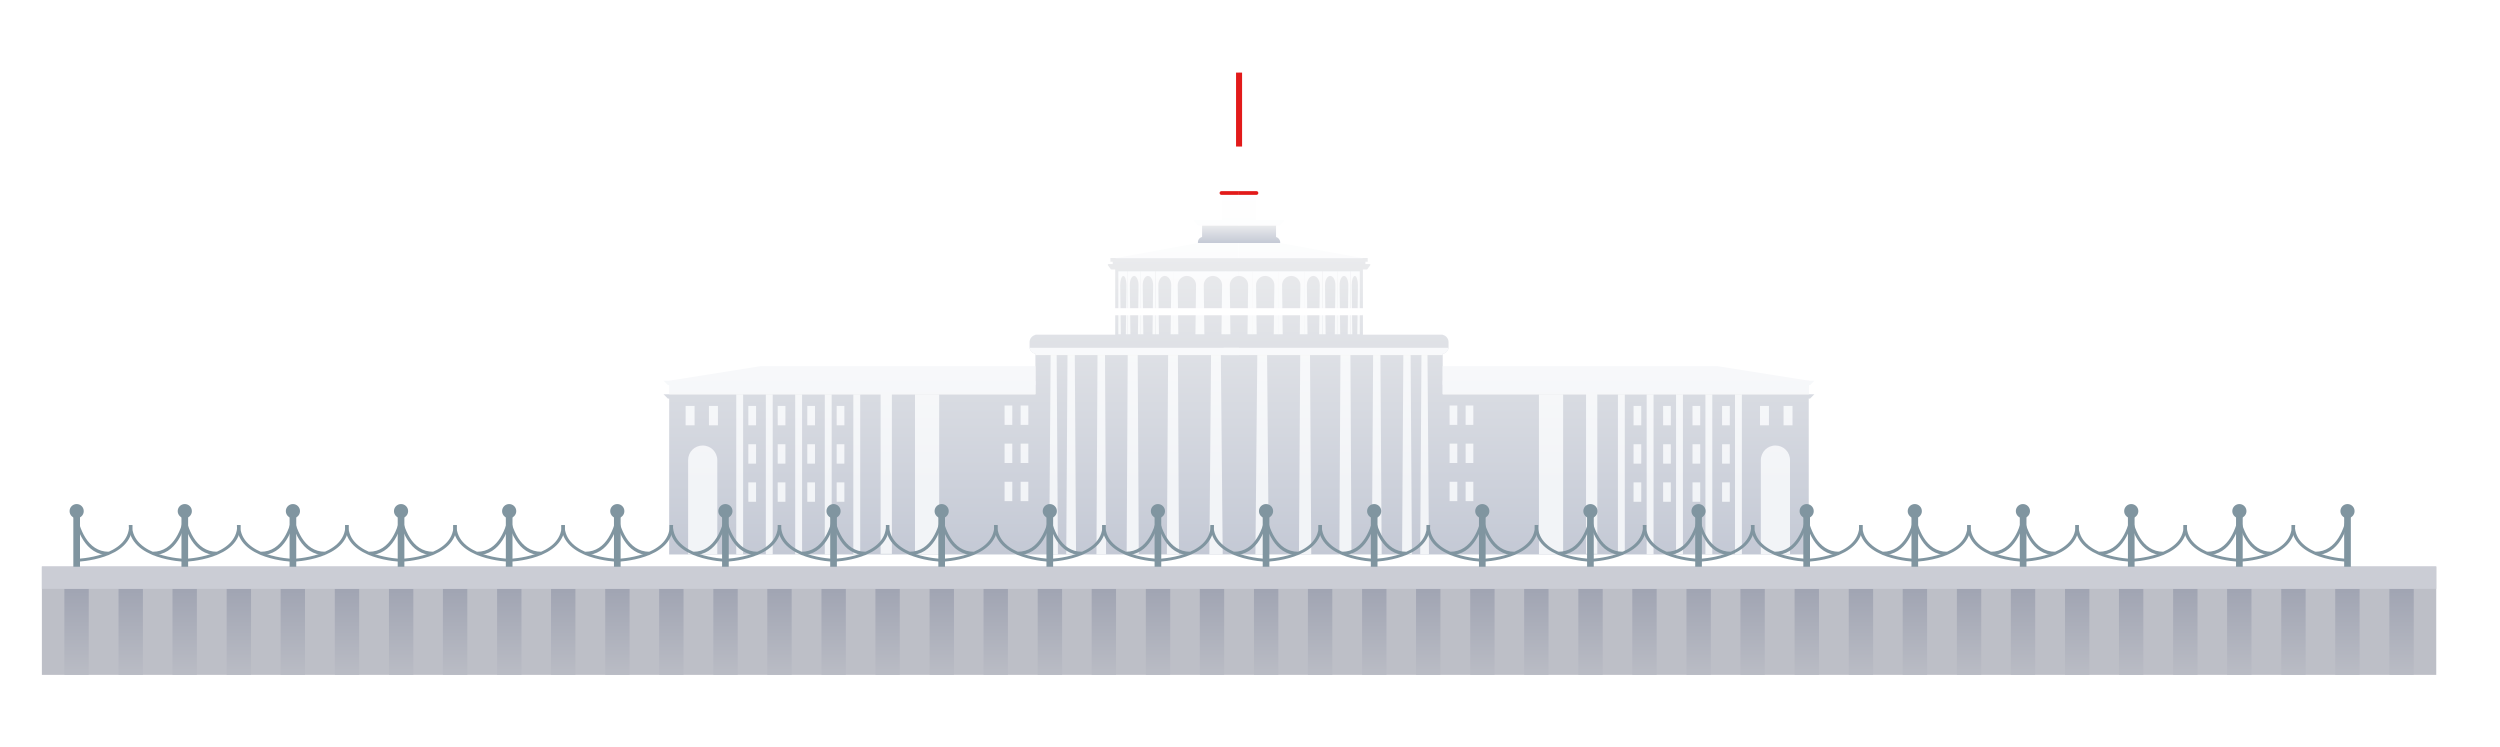 <svg fill="none" xmlns="http://www.w3.org/2000/svg" viewBox="0 0 840 251"><g filter="url(#filter0_d)"><path d="M416.29 85.65H428.75H430.15V85.44C430.15 84.6 429.52 83.83 428.75 83.62V79.7H416.29H403.9V83.62C403.06 83.83 402.5 84.53 402.5 85.44V85.65H403.9H416.29V85.65Z" fill="url(#paint0_linear)"/><path d="M609.63 136.47L608.16 137.94H607.74V190.3H224.84V137.94H224.42L222.95 136.47H347.9V122.89C346.92 122.68 346.08 121.84 345.94 120.86C345.94 120.72 345.94 120.58 345.94 120.44V118.97C345.94 117.78 346.78 116.8 347.9 116.52V116.45H374.71V94.54H373.45C373.38 94.54 373.31 94.47 373.24 94.47L372.26 93.14C372.12 93 372.26 92.72 372.47 92.72H373.87V91.95H373.1V90.69H459.55V91.95H458.78V92.72H460.18C460.39 92.72 460.53 92.93 460.39 93.14L459.41 94.47C459.34 94.54 459.27 94.54 459.2 94.54H457.94V116.45H484.75V116.52C485.87 116.73 486.71 117.78 486.71 118.97V120.44C486.71 120.58 486.71 120.72 486.71 120.86C486.57 121.91 485.8 122.68 484.75 122.89V136.47H609.63V136.47Z" fill="url(#paint1_linear)"/><path d="M241.01 158.59V190.3H231.21V158.59C231.21 155.86 233.38 153.69 236.11 153.69C237.44 153.69 238.7 154.25 239.54 155.09C240.45 156 241.01 157.26 241.01 158.59Z" fill="url(#paint2_linear)"/><path d="M233.38 140.39H230.37V146.9H233.38V140.39Z" fill="url(#paint3_linear)"/><path d="M241.22 140.39H238.21V146.9H241.22V140.39Z" fill="url(#paint4_linear)"/><path d="M254.03 140.39H251.44V146.9H254.03V140.39Z" fill="url(#paint5_linear)"/><path d="M254.03 153.27H251.44V159.78H254.03V153.27Z" fill="url(#paint6_linear)"/><path d="M254.03 166.08H251.44V172.59H254.03V166.08Z" fill="url(#paint7_linear)"/><path d="M249.69 136.47H247.38V190.3H249.69V136.47Z" fill="url(#paint8_linear)"/><path d="M263.9 140.39H261.31V146.9H263.9V140.39Z" fill="url(#paint9_linear)"/><path d="M263.9 153.27H261.31V159.78H263.9V153.27Z" fill="url(#paint10_linear)"/><path d="M263.9 166.08H261.31V172.59H263.9V166.08Z" fill="url(#paint11_linear)"/><path d="M259.63 136.47H257.32V190.3H259.63V136.47Z" fill="url(#paint12_linear)"/><path d="M273.84 140.39H271.25V146.9H273.84V140.39Z" fill="url(#paint13_linear)"/><path d="M273.84 153.27H271.25V159.78H273.84V153.27Z" fill="url(#paint14_linear)"/><path d="M273.84 166.08H271.25V172.59H273.84V166.08Z" fill="url(#paint15_linear)"/><path d="M269.5 136.47H267.19V190.3H269.5V136.47Z" fill="url(#paint16_linear)"/><path d="M283.71 140.39H281.12V146.9H283.71V140.39Z" fill="url(#paint17_linear)"/><path d="M283.71 153.27H281.12V159.78H283.71V153.27Z" fill="url(#paint18_linear)"/><path d="M283.71 166.08H281.12V172.59H283.71V166.08Z" fill="url(#paint19_linear)"/><path d="M279.44 136.47H277.13V190.3H279.44V136.47Z" fill="url(#paint20_linear)"/><path d="M340.13 140.25H337.54V146.76H340.13V140.25Z" fill="url(#paint21_linear)"/><path d="M340.13 153.06H337.54V159.57H340.13V153.06Z" fill="url(#paint22_linear)"/><path d="M340.13 165.87H337.54V172.38H340.13V165.87Z" fill="url(#paint23_linear)"/><path d="M345.52 140.25H342.93V146.76H345.52V140.25Z" fill="url(#paint24_linear)"/><path d="M345.52 153.06H342.93V159.57H345.52V153.06Z" fill="url(#paint25_linear)"/><path d="M345.52 165.87H342.93V172.38H345.52V165.87Z" fill="url(#paint26_linear)"/><path d="M289.03 136.47H286.72V190.3H289.03V136.47Z" fill="url(#paint27_linear)"/><path d="M299.67 136.26H295.89V190.09H299.67V136.26Z" fill="url(#paint28_linear)"/><path d="M315.56 136.47H307.44V190.3H315.56V136.47Z" fill="url(#paint29_linear)"/><path d="M224.84 136.47V131.92L255.57 127.02H347.9V136.47H224.84Z" fill="url(#paint30_linear)"/><path d="M355.46 190.3H352.52L353.01 123.31H355.04L355.46 190.3Z" fill="url(#paint31_linear)"/><path d="M361.55 190.3H358.26L358.68 123.31H361.13L361.55 190.3Z" fill="url(#paint32_linear)"/><path d="M371.63 190.3H368.41L368.76 123.31H371.28L371.63 190.3Z" fill="url(#paint33_linear)"/><path d="M382.62 190.3H378.56L378.91 123.31H382.27L382.62 190.3Z" fill="url(#paint34_linear)"/><path d="M396.13 190.3H392.07L392.49 123.31H395.78L396.13 190.3Z" fill="url(#paint35_linear)"/><path d="M410.83 190.3H406.35L406.91 123.31H410.2L410.83 190.3Z" fill="url(#paint36_linear)"/><path d="M411.95 95.17V116.31H410.41L410.62 99.79C410.62 98.11 409.22 96.71 407.54 96.71C405.86 96.71 404.46 98.11 404.46 99.79L404.67 116.31H403.2V95.17H411.95Z" fill="url(#paint37_linear)"/><path d="M416.29 95.17V96.71C414.61 96.71 413.21 98.11 413.21 99.79L413.42 116.31H411.88V95.17H416.29Z" fill="url(#paint38_linear)"/><path d="M403.2 95.17V116.31H401.66L401.87 99.79C401.87 98.11 400.47 96.71 398.79 96.71C397.11 96.71 395.71 98.11 395.71 99.79L395.92 116.31H394.38V95.17H403.2Z" fill="url(#paint39_linear)"/><path d="M394.45 95.17V116.31H393.33L393.54 99.79C393.54 98.11 392.56 96.71 391.37 96.71C390.18 96.71 389.2 98.11 389.2 99.79L389.41 116.31H388.29V95.17H394.45Z" fill="url(#paint40_linear)"/><path d="M388.22 95.17V116.31H387.24L387.45 99.79C387.45 98.11 386.68 96.71 385.7 96.71C384.72 96.71 383.95 98.11 383.95 99.79L384.16 116.31H383.18V95.17H388.22Z" fill="url(#paint41_linear)"/><path d="M383.18 95.17V116.31H382.34L382.55 99.79C382.55 98.11 381.85 96.71 381.08 96.71C380.24 96.71 379.61 98.11 379.61 99.79L379.82 116.31H378.98V95.17H383.18Z" fill="url(#paint42_linear)"/><path d="M378.91 95.17V116.31H378.28L378.49 99.79C378.49 98.11 378 96.71 377.44 96.71C376.88 96.71 376.39 98.11 376.39 99.79L376.6 116.31H375.76V95.17H378.91Z" fill="url(#paint43_linear)"/><path d="M374.64 90.76L402.5 85.65H416.29V90.76H374.64Z" fill="url(#paint44_linear)"/><path d="M416.29 77.88H401.31C401.1 77.88 401.03 78.09 401.17 78.3L402.5 79.7C402.57 79.77 402.57 79.77 402.64 79.77H416.36V77.88H416.29Z" fill="url(#paint45_linear)"/><path d="M416.36 68.57H410.62V77.88H416.36V68.57Z" fill="url(#paint46_linear)"/><path d="M413 68.57H416.29V53.24H414.96C413.84 53.24 412.93 54.15 412.93 55.27V68.57H413Z" fill="url(#paint47_linear)"/><path d="M416.36 28.39H415.31V53.24H416.36V28.39zM416.29 69.48H410.41C410.06 69.48 409.78 69.2 409.78 68.85 409.78 68.5 410.06 68.22 410.41 68.22H416.29V69.48z" fill="#E21A1A"/><path d="M416.29 120.86V123.31H347.9V122.89C346.92 122.68 346.08 121.84 345.94 120.86H416.29Z" fill="url(#paint48_linear)"/><path d="M347.9 131.92H222.95L224.42 133.39H347.9V131.92Z" fill="url(#paint49_linear)"/><path d="M591.64 158.59V190.3H601.44V158.59C601.44 155.86 599.27 153.69 596.54 153.69C595.21 153.69 593.95 154.25 593.11 155.09C592.2 156 591.64 157.26 591.64 158.59Z" fill="url(#paint50_linear)"/><path d="M602.28 140.39H599.27V146.9H602.28V140.39Z" fill="url(#paint51_linear)"/><path d="M594.37 140.39H591.36V146.9H594.37V140.39Z" fill="url(#paint52_linear)"/><path d="M581.21 140.39H578.62V146.9H581.21V140.39Z" fill="url(#paint53_linear)"/><path d="M581.21 153.27H578.62V159.78H581.21V153.27Z" fill="url(#paint54_linear)"/><path d="M581.21 166.08H578.62V172.59H581.21V166.08Z" fill="url(#paint55_linear)"/><path d="M585.27 136.47H582.96V190.3H585.27V136.47Z" fill="url(#paint56_linear)"/><path d="M571.27 140.39H568.68V146.9H571.27V140.39Z" fill="url(#paint57_linear)"/><path d="M571.27 153.27H568.68V159.78H571.27V153.27Z" fill="url(#paint58_linear)"/><path d="M571.27 166.08H568.68V172.59H571.27V166.08Z" fill="url(#paint59_linear)"/><path d="M575.33 136.47H573.02V190.3H575.33V136.47Z" fill="url(#paint60_linear)"/><path d="M561.4 140.39H558.81V146.9H561.4V140.39Z" fill="url(#paint61_linear)"/><path d="M561.4 153.27H558.81V159.78H561.4V153.27Z" fill="url(#paint62_linear)"/><path d="M561.4 166.08H558.81V172.59H561.4V166.08Z" fill="url(#paint63_linear)"/><path d="M565.46 136.47H563.15V190.3H565.46V136.47Z" fill="url(#paint64_linear)"/><path d="M551.46 140.39H548.87V146.9H551.46V140.39Z" fill="url(#paint65_linear)"/><path d="M551.46 153.27H548.87V159.78H551.46V153.27Z" fill="url(#paint66_linear)"/><path d="M551.46 166.08H548.87V172.59H551.46V166.08Z" fill="url(#paint67_linear)"/><path d="M555.59 136.47H553.28V190.3H555.59V136.47Z" fill="url(#paint68_linear)"/><path d="M495.04 140.25H492.45V146.76H495.04V140.25Z" fill="url(#paint69_linear)"/><path d="M495.04 153.06H492.45V159.57H495.04V153.06Z" fill="url(#paint70_linear)"/><path d="M495.04 165.87H492.45V172.38H495.04V165.87Z" fill="url(#paint71_linear)"/><path d="M489.65 140.25H487.06V146.76H489.65V140.25Z" fill="url(#paint72_linear)"/><path d="M489.65 153.06H487.06V159.57H489.65V153.06Z" fill="url(#paint73_linear)"/><path d="M489.65 165.87H487.06V172.38H489.65V165.87Z" fill="url(#paint74_linear)"/><path d="M545.93 136.47H543.62V190.3H545.93V136.47Z" fill="url(#paint75_linear)"/><path d="M536.69 136.26H532.91V190.09H536.69V136.26Z" fill="url(#paint76_linear)"/><path d="M525.21 136.47H517.09V190.3H525.21V136.47Z" fill="url(#paint77_linear)"/><path d="M607.81 136.47V131.92L577.01 127.02H484.75V136.47H607.81Z" fill="url(#paint78_linear)"/><path d="M477.19 190.3H480.13L479.64 123.31H477.61L477.19 190.3Z" fill="url(#paint79_linear)"/><path d="M471.1 190.3H474.39L473.97 123.31H471.52L471.1 190.3Z" fill="url(#paint80_linear)"/><path d="M460.95 190.3H464.24L463.82 123.31H461.37L460.95 190.3Z" fill="url(#paint81_linear)"/><path d="M450.03 190.3H454.09L453.74 123.31H450.38L450.03 190.3Z" fill="url(#paint82_linear)"/><path d="M436.45 190.3H440.58L440.16 123.31H436.87L436.45 190.3Z" fill="url(#paint83_linear)"/><path d="M421.82 190.3H426.3L425.74 123.31H422.45L421.82 190.3Z" fill="url(#paint84_linear)"/><path d="M420.7 95.17V116.31H422.24L422.03 99.79C422.03 98.11 423.43 96.71 425.11 96.71C426.79 96.71 428.19 98.11 428.19 99.79L427.98 116.31H429.52V95.17H420.7Z" fill="url(#paint85_linear)"/><path d="M416.29 95.17V96.71C417.97 96.71 419.37 98.11 419.37 99.79L419.16 116.31H420.7V95.17H416.29Z" fill="url(#paint86_linear)"/><path d="M429.45 95.17V116.31H430.99L430.78 99.79C430.78 98.11 432.18 96.71 433.86 96.71C435.54 96.71 436.94 98.11 436.94 99.79L436.73 116.31H438.27V95.17H429.45Z" fill="url(#paint87_linear)"/><path d="M438.2 95.17V116.31H439.32L439.11 99.79C439.11 98.11 440.09 96.71 441.28 96.71C442.47 96.71 443.45 98.11 443.45 99.79L443.24 116.31H444.36V95.17H438.2Z" fill="url(#paint88_linear)"/><path d="M444.43 95.17V116.31H445.41L445.2 99.79C445.2 98.11 445.97 96.71 446.95 96.71C447.93 96.71 448.7 98.11 448.7 99.79L448.49 116.31H449.47V95.17H444.43Z" fill="url(#paint89_linear)"/><path d="M449.47 95.17V116.31H450.31L450.1 99.79C450.1 98.11 450.8 96.71 451.57 96.71C452.41 96.71 453.04 98.11 453.04 99.79L452.83 116.31H453.67V95.17H449.47Z" fill="url(#paint90_linear)"/><path d="M453.74 95.17V116.31H454.37L454.16 99.79C454.16 98.11 454.65 96.71 455.21 96.71C455.77 96.71 456.26 98.11 456.26 99.79L456.05 116.31H456.89V95.17H453.74Z" fill="url(#paint91_linear)"/><path d="M458.01 90.76L430.15 85.65H416.29V90.76H458.01Z" fill="url(#paint92_linear)"/><path d="M416.29 77.88H431.27C431.48 77.88 431.55 78.09 431.41 78.3L430.08 79.7C430.01 79.77 430.01 79.77 429.94 79.77H416.22V77.88H416.29Z" fill="url(#paint93_linear)"/><path d="M422.03 68.57H416.29V77.88H422.03V68.57Z" fill="url(#paint94_linear)"/><path d="M419.65 68.57H416.36V53.24H417.69C418.81 53.24 419.72 54.15 419.72 55.27V68.57H419.65Z" fill="url(#paint95_linear)"/><path d="M417.34 28.39H416.29V53.24H417.34V28.39zM416.29 69.48H422.17C422.52 69.48 422.8 69.2 422.8 68.85 422.8 68.5 422.52 68.22 422.17 68.22H416.29V69.48z" fill="#E21A1A"/><path d="M486.71 120.86C486.57 121.91 485.8 122.68 484.75 122.89V123.31H411.11V120.86H486.71Z" fill="url(#paint96_linear)"/><path d="M484.75 131.92H609.63L608.23 133.39H484.75V131.92Z" fill="url(#paint97_linear)"/><path d="M460.39 107.98L459.41 109.31C459.34 109.38 459.27 109.38 459.2 109.38H457.94V109.94H374.64V109.38H373.38C373.31 109.38 373.24 109.31 373.17 109.31L372.19 107.98C372.05 107.84 372.19 107.56 372.4 107.56H373.8H458.78H460.18C460.39 107.63 460.53 107.84 460.39 107.98Z" fill="#fff"/></g><g filter="url(#filter1_d)"><path d="M818.58 194.36H14.07V230.76H818.58V194.36Z" fill="#BDBFC7"/><path d="M29.82 201.85H21.63V230.76H29.82V201.85Z" fill="url(#paint98_linear)"/><path d="M48.02 201.85H39.83V230.76H48.02V201.85Z" fill="url(#paint99_linear)"/><path d="M66.15 201.85H57.96V230.76H66.15V201.85Z" fill="url(#paint100_linear)"/><path d="M84.35 201.85H76.16V230.76H84.35V201.85Z" fill="url(#paint101_linear)"/><path d="M102.48 201.85H94.29V230.76H102.48V201.85Z" fill="url(#paint102_linear)"/><path d="M120.68 201.85H112.49V230.76H120.68V201.85Z" fill="url(#paint103_linear)"/><path d="M138.88 201.85H130.69V230.76H138.88V201.85Z" fill="url(#paint104_linear)"/><path d="M157.01 201.85H148.82V230.76H157.01V201.85Z" fill="url(#paint105_linear)"/><path d="M175.21 201.85H167.02V230.76H175.21V201.85Z" fill="url(#paint106_linear)"/><path d="M193.34 201.85H185.15V230.76H193.34V201.85Z" fill="url(#paint107_linear)"/><path d="M211.54 201.85H203.35V230.76H211.54V201.85Z" fill="url(#paint108_linear)"/><path d="M229.67 201.85H221.48V230.76H229.67V201.85Z" fill="url(#paint109_linear)"/><path d="M247.87 201.85H239.68V230.76H247.87V201.85Z" fill="url(#paint110_linear)"/><path d="M266 201.85H257.81V230.76H266V201.85Z" fill="url(#paint111_linear)"/><path d="M284.2 201.85H276.01V230.76H284.2V201.85Z" fill="url(#paint112_linear)"/><path d="M302.33 201.85H294.14V230.76H302.33V201.85Z" fill="url(#paint113_linear)"/><path d="M320.53 201.85H312.34V230.76H320.53V201.85Z" fill="url(#paint114_linear)"/><path d="M338.66 201.85H330.47V230.76H338.66V201.85Z" fill="url(#paint115_linear)"/><path d="M356.86 201.85H348.67V230.76H356.86V201.85Z" fill="url(#paint116_linear)"/><path d="M374.99 201.85H366.8V230.76H374.99V201.85Z" fill="url(#paint117_linear)"/><path d="M393.19 201.85H385V230.76H393.19V201.85Z" fill="url(#paint118_linear)"/><path d="M411.32 201.85H403.13V230.76H411.32V201.85Z" fill="url(#paint119_linear)"/><path d="M429.52 201.85H421.33V230.76H429.52V201.85Z" fill="url(#paint120_linear)"/><path d="M447.65 201.85H439.46V230.76H447.65V201.85Z" fill="url(#paint121_linear)"/><path d="M465.85 201.85H457.66V230.76H465.85V201.85Z" fill="url(#paint122_linear)"/><path d="M483.98 201.85H475.79V230.76H483.98V201.85Z" fill="url(#paint123_linear)"/><path d="M502.18 201.85H493.99V230.76H502.18V201.85Z" fill="url(#paint124_linear)"/><path d="M520.31 201.85H512.12V230.76H520.31V201.85Z" fill="url(#paint125_linear)"/><path d="M538.51 201.85H530.32V230.76H538.51V201.85Z" fill="url(#paint126_linear)"/><path d="M556.64 201.85H548.45V230.76H556.64V201.85Z" fill="url(#paint127_linear)"/><path d="M574.84 201.85H566.65V230.76H574.84V201.85Z" fill="url(#paint128_linear)"/><path d="M592.97 201.85H584.78V230.76H592.97V201.85Z" fill="url(#paint129_linear)"/><path d="M611.17 201.85H602.98V230.76H611.17V201.85Z" fill="url(#paint130_linear)"/><path d="M629.37 201.85H621.18V230.76H629.37V201.85Z" fill="url(#paint131_linear)"/><path d="M647.5 201.85H639.31V230.76H647.5V201.85Z" fill="url(#paint132_linear)"/><path d="M665.7 201.85H657.51V230.76H665.7V201.85Z" fill="url(#paint133_linear)"/><path d="M683.83 201.85H675.64V230.76H683.83V201.85Z" fill="url(#paint134_linear)"/><path d="M702.03 201.85H693.84V230.76H702.03V201.85Z" fill="url(#paint135_linear)"/><path d="M720.16 201.85H711.97V230.76H720.16V201.85Z" fill="url(#paint136_linear)"/><path d="M738.36 201.85H730.17V230.76H738.36V201.85Z" fill="url(#paint137_linear)"/><path d="M756.49 201.85H748.3V230.76H756.49V201.85Z" fill="url(#paint138_linear)"/><path d="M774.69 201.85H766.5V230.76H774.69V201.85Z" fill="url(#paint139_linear)"/><path d="M792.82 201.85H784.63V230.76H792.82V201.85Z" fill="url(#paint140_linear)"/><path d="M811.02 201.85H802.83V230.76H811.02V201.85Z" fill="url(#paint141_linear)"/><path d="M818.58 194.36H14.07V201.85H818.58V194.36Z" fill="#CBCDD5"/><path d="M26.88 175.74H24.64V194.43H26.88V175.74zM63.21 175.74H60.97V194.43H63.21V175.74zM99.54 175.74H97.3V194.43H99.54V175.74zM135.87 175.74H133.63V194.43H135.87V175.74zM172.2 175.74H169.96V194.43H172.2V175.74zM208.53 175.74H206.29V194.43H208.53V175.74zM244.86 175.74H242.62V194.43H244.86V175.74zM281.19 175.74H278.95V194.43H281.19V175.74zM317.52 175.74H315.28V194.43H317.52V175.74zM353.85 175.74H351.61V194.43H353.85V175.74zM390.18 175.74H387.94V194.43H390.18V175.74zM426.51 175.74H424.27V194.43H426.51V175.74zM462.84 175.74H460.6V194.43H462.84V175.74zM499.17 175.74H496.93V194.43H499.17V175.74zM535.5 175.74H533.26V194.43H535.5V175.74zM571.83 175.74H569.59V194.43H571.83V175.74zM608.16 175.74H605.92V194.43H608.16V175.74zM644.49 175.74H642.25V194.43H644.49V175.74zM680.89 175.74H678.65V194.43H680.89V175.74zM717.22 175.74H714.98V194.43H717.22V175.74zM753.55 175.74H751.31V194.43H753.55V175.74zM789.88 175.74H787.64V194.43H789.88V175.74z" fill="#8095A0"/><path d="M25.76 192.75V191.77C25.97 191.77 43.4 191.14 43.4 180.43H44.52C44.45 192.12 25.97 192.75 25.76 192.75Z" fill="#8095A0"/><path d="M62.02 192.75V191.77C61.81 191.77 44.38 191.14 44.38 180.43H43.26C43.33 192.12 61.88 192.75 62.02 192.75zM25.76 178.12C27.075 178.12 28.14 177.054 28.14 175.74 28.14 174.426 27.075 173.36 25.76 173.36 24.446 173.36 23.38 174.426 23.38 175.74 23.38 177.054 24.446 178.12 25.76 178.12zM62.09 178.12C63.404 178.12 64.47 177.054 64.47 175.74 64.47 174.426 63.404 173.36 62.09 173.36 60.776 173.36 59.71 174.426 59.71 175.74 59.71 177.054 60.776 178.12 62.09 178.12zM98.42 178.12C99.734 178.12 100.8 177.054 100.8 175.74 100.8 174.426 99.734 173.36 98.42 173.36 97.106 173.36 96.04 174.426 96.04 175.74 96.04 177.054 97.106 178.12 98.42 178.12zM134.75 178.12C136.064 178.12 137.13 177.054 137.13 175.74 137.13 174.426 136.064 173.36 134.75 173.36 133.436 173.36 132.37 174.426 132.37 175.74 132.37 177.054 133.436 178.12 134.75 178.12zM171.08 178.12C172.394 178.12 173.46 177.054 173.46 175.74 173.46 174.426 172.394 173.36 171.08 173.36 169.766 173.36 168.7 174.426 168.7 175.74 168.7 177.054 169.766 178.12 171.08 178.12zM207.41 178.12C208.724 178.12 209.79 177.054 209.79 175.74 209.79 174.426 208.724 173.36 207.41 173.36 206.096 173.36 205.03 174.426 205.03 175.74 205.03 177.054 206.096 178.12 207.41 178.12zM243.74 178.12C245.054 178.12 246.12 177.054 246.12 175.74 246.12 174.426 245.054 173.36 243.74 173.36 242.426 173.36 241.36 174.426 241.36 175.74 241.36 177.054 242.426 178.12 243.74 178.12zM280.07 178.12C281.384 178.12 282.45 177.054 282.45 175.74 282.45 174.426 281.384 173.36 280.07 173.36 278.756 173.36 277.69 174.426 277.69 175.74 277.69 177.054 278.756 178.12 280.07 178.12zM316.4 178.12C317.715 178.12 318.78 177.054 318.78 175.74 318.78 174.426 317.715 173.36 316.4 173.36 315.086 173.36 314.02 174.426 314.02 175.74 314.02 177.054 315.086 178.12 316.4 178.12zM352.73 178.12C354.044 178.12 355.11 177.054 355.11 175.74 355.11 174.426 354.044 173.36 352.73 173.36 351.416 173.36 350.35 174.426 350.35 175.74 350.35 177.054 351.416 178.12 352.73 178.12zM389.06 178.12C390.374 178.12 391.44 177.054 391.44 175.74 391.44 174.426 390.374 173.36 389.06 173.36 387.746 173.36 386.68 174.426 386.68 175.74 386.68 177.054 387.746 178.12 389.06 178.12zM425.39 178.12C426.704 178.12 427.77 177.054 427.77 175.74 427.77 174.426 426.704 173.36 425.39 173.36 424.076 173.36 423.01 174.426 423.01 175.74 423.01 177.054 424.076 178.12 425.39 178.12zM461.72 178.12C463.034 178.12 464.1 177.054 464.1 175.74 464.1 174.426 463.034 173.36 461.72 173.36 460.406 173.36 459.34 174.426 459.34 175.74 459.34 177.054 460.406 178.12 461.72 178.12zM498.05 178.12C499.364 178.12 500.43 177.054 500.43 175.74 500.43 174.426 499.364 173.36 498.05 173.36 496.736 173.36 495.67 174.426 495.67 175.74 495.67 177.054 496.736 178.12 498.05 178.12zM534.38 178.12C535.694 178.12 536.76 177.054 536.76 175.74 536.76 174.426 535.694 173.36 534.38 173.36 533.066 173.36 532 174.426 532 175.74 532 177.054 533.066 178.12 534.38 178.12zM570.71 178.12C572.024 178.12 573.09 177.054 573.09 175.74 573.09 174.426 572.024 173.36 570.71 173.36 569.396 173.36 568.33 174.426 568.33 175.74 568.33 177.054 569.396 178.12 570.71 178.12zM607.04 178.12C608.354 178.12 609.42 177.054 609.42 175.74 609.42 174.426 608.354 173.36 607.04 173.36 605.726 173.36 604.66 174.426 604.66 175.74 604.66 177.054 605.726 178.12 607.04 178.12zM643.37 178.12C644.684 178.12 645.75 177.054 645.75 175.74 645.75 174.426 644.684 173.36 643.37 173.36 642.056 173.36 640.99 174.426 640.99 175.74 640.99 177.054 642.056 178.12 643.37 178.12zM679.7 178.12C681.014 178.12 682.08 177.054 682.08 175.74 682.08 174.426 681.014 173.36 679.7 173.36 678.386 173.36 677.32 174.426 677.32 175.74 677.32 177.054 678.386 178.12 679.7 178.12zM716.1 178.12C717.414 178.12 718.48 177.054 718.48 175.74 718.48 174.426 717.414 173.36 716.1 173.36 714.786 173.36 713.72 174.426 713.72 175.74 713.72 177.054 714.786 178.12 716.1 178.12zM752.43 178.12C753.744 178.12 754.81 177.054 754.81 175.74 754.81 174.426 753.744 173.36 752.43 173.36 751.116 173.36 750.05 174.426 750.05 175.74 750.05 177.054 751.116 178.12 752.43 178.12zM788.76 178.12C790.074 178.12 791.14 177.054 791.14 175.74 791.14 174.426 790.074 173.36 788.76 173.36 787.446 173.36 786.38 174.426 786.38 175.74 786.38 177.054 787.446 178.12 788.76 178.12z" fill="#8095A0"/><path d="M25.69 176.16C25.34 176.23 25.06 176.3 24.71 176.37 25.69 181.9 28.56 190.51 36.54 190.51V189.39C29.26 189.39 26.6 181.34 25.69 176.16zM62.16 176.16C62.51 176.23 62.79 176.3 63.14 176.37 62.16 181.9 59.29 190.51 51.31 190.51V189.39C58.59 189.39 61.18 181.34 62.16 176.16zM62.09 192.75V191.77C62.3 191.77 79.73 191.14 79.73 180.43H80.85C80.78 192.12 62.3 192.75 62.09 192.75z" fill="#8095A0"/><path d="M98.35 192.75V191.77C98.14 191.77 80.71 191.14 80.71 180.43H79.59C79.66 192.12 98.21 192.75 98.35 192.75zM62.02 176.16C61.67 176.23 61.39 176.3 61.04 176.37 62.02 181.9 64.89 190.51 72.87 190.51V189.39C65.59 189.39 63 181.34 62.02 176.16z" fill="#8095A0"/><path d="M98.49 176.16C98.84 176.23 99.12 176.3 99.47 176.37 98.49 181.9 95.62 190.51 87.64 190.51V189.39C94.92 189.39 97.51 181.34 98.49 176.16zM98.42 192.75V191.77C98.63 191.77 116.06 191.14 116.06 180.43H117.18C117.11 192.12 98.63 192.75 98.42 192.75z" fill="#8095A0"/><path d="M134.68 192.75V191.77C134.47 191.77 117.04 191.14 117.04 180.43H115.92C115.99 192.12 134.54 192.75 134.68 192.75zM98.35 176.16C98 176.23 97.72 176.3 97.37 176.37 98.35 181.9 101.22 190.51 109.2 190.51V189.39C101.92 189.39 99.33 181.34 98.35 176.16z" fill="#8095A0"/><path d="M134.82 176.16C135.17 176.23 135.45 176.3 135.8 176.37 134.82 181.9 131.95 190.51 123.97 190.51V189.39C131.25 189.39 133.84 181.34 134.82 176.16zM134.75 192.75V191.77C134.96 191.77 152.39 191.14 152.39 180.43H153.51C153.44 192.12 134.96 192.75 134.75 192.75z" fill="#8095A0"/><path d="M171.01 192.75V191.77C170.8 191.77 153.37 191.14 153.37 180.43H152.25C152.32 192.12 170.87 192.75 171.01 192.75zM134.68 176.16C134.33 176.23 134.05 176.3 133.7 176.37 134.68 181.9 137.55 190.51 145.53 190.51V189.39C138.25 189.39 135.66 181.34 134.68 176.16z" fill="#8095A0"/><path d="M171.15 176.16C171.5 176.23 171.78 176.3 172.13 176.37 171.15 181.9 168.28 190.51 160.3 190.51V189.39C167.58 189.39 170.17 181.34 171.15 176.16zM171.08 192.75V191.77C171.29 191.77 188.72 191.14 188.72 180.43H189.84C189.77 192.12 171.29 192.75 171.08 192.75z" fill="#8095A0"/><path d="M207.34 192.75V191.77C207.13 191.77 189.7 191.14 189.7 180.43H188.58C188.72 192.12 207.2 192.75 207.34 192.75zM171.01 176.16C170.66 176.23 170.38 176.3 170.03 176.37 171.01 181.9 173.88 190.51 181.86 190.51V189.39C174.58 189.39 171.99 181.34 171.01 176.16z" fill="#8095A0"/><path d="M207.48 176.16C207.83 176.23 208.11 176.3 208.46 176.37 207.48 181.9 204.61 190.51 196.63 190.51V189.39C203.91 189.39 206.5 181.34 207.48 176.16zM207.41 192.75V191.77C207.62 191.77 225.05 191.14 225.05 180.43H226.17C226.1 192.12 207.62 192.75 207.41 192.75z" fill="#8095A0"/><path d="M243.74 192.75V191.77C243.53 191.77 226.1 191.14 226.1 180.43H224.98C225.05 192.12 243.53 192.75 243.74 192.75zM207.34 176.16C206.99 176.23 206.71 176.3 206.36 176.37 207.34 181.9 210.21 190.51 218.19 190.51V189.39C210.91 189.39 208.32 181.34 207.34 176.16z" fill="#8095A0"/><path d="M243.81 176.16C244.16 176.23 244.44 176.3 244.79 176.37 243.81 181.9 240.94 190.51 232.96 190.51V189.39C240.24 189.39 242.83 181.34 243.81 176.16zM243.74 192.75V191.77C243.95 191.77 261.38 191.14 261.38 180.43H262.5C262.43 192.12 243.95 192.75 243.74 192.75z" fill="#8095A0"/><path d="M280.07 192.75V191.77C279.86 191.77 262.43 191.14 262.43 180.43H261.31C261.38 192.12 279.86 192.75 280.07 192.75zM243.67 176.16C243.32 176.23 243.04 176.3 242.69 176.37 243.67 181.9 246.54 190.51 254.52 190.51V189.39C247.24 189.39 244.65 181.34 243.67 176.16z" fill="#8095A0"/><path d="M280.14 176.16C280.49 176.23 280.77 176.3 281.12 176.37 280.14 181.9 277.27 190.51 269.29 190.51V189.39C276.57 189.39 279.16 181.34 280.14 176.16zM280.07 192.75V191.77C280.28 191.77 297.71 191.14 297.71 180.43H298.83C298.76 192.12 280.28 192.75 280.07 192.75z" fill="#8095A0"/><path d="M316.4 192.75V191.77C316.19 191.77 298.76 191.14 298.76 180.43H297.64C297.71 192.12 316.19 192.75 316.4 192.75zM280 176.16C279.65 176.23 279.37 176.3 279.02 176.37 280 181.9 282.87 190.51 290.85 190.51V189.39C283.57 189.39 280.98 181.34 280 176.16z" fill="#8095A0"/><path d="M316.47 176.16C316.82 176.23 317.1 176.3 317.45 176.37 316.47 181.9 313.6 190.51 305.62 190.51V189.39C312.9 189.39 315.49 181.34 316.47 176.16zM316.47 192.75V191.77C316.68 191.77 334.11 191.14 334.11 180.43H335.23C335.09 192.12 316.61 192.75 316.47 192.75z" fill="#8095A0"/><path d="M352.73 192.75V191.77C352.52 191.77 335.09 191.14 335.09 180.43H333.97C334.04 192.12 352.52 192.75 352.73 192.75zM316.33 176.16C315.98 176.23 315.7 176.3 315.35 176.37 316.33 181.9 319.2 190.51 327.18 190.51V189.39C319.9 189.39 317.31 181.34 316.33 176.16z" fill="#8095A0"/><path d="M352.8 176.16C353.15 176.23 353.43 176.3 353.78 176.37 352.8 181.9 349.93 190.51 341.95 190.51V189.39C349.23 189.39 351.82 181.34 352.8 176.16zM352.8 192.75V191.77C353.01 191.77 370.44 191.14 370.44 180.43H371.56C371.49 192.12 352.94 192.75 352.8 192.75z" fill="#8095A0"/><path d="M389.06 192.75V191.77C388.85 191.77 371.42 191.14 371.42 180.43H370.3C370.37 192.12 388.85 192.75 389.06 192.75zM352.66 176.16C352.31 176.23 352.03 176.3 351.68 176.37 352.66 181.9 355.53 190.51 363.51 190.51V189.39C356.23 189.39 353.64 181.34 352.66 176.16z" fill="#8095A0"/><path d="M389.13 176.16C389.48 176.23 389.76 176.3 390.11 176.37 389.13 181.9 386.26 190.51 378.28 190.51V189.39C385.56 189.39 388.15 181.34 389.13 176.16zM389.13 192.75V191.77C389.34 191.77 406.77 191.14 406.77 180.43H407.89C407.82 192.12 389.27 192.75 389.13 192.75z" fill="#8095A0"/><path d="M425.39 192.75V191.77C425.18 191.77 407.75 191.14 407.75 180.43H406.7C406.7 192.12 425.18 192.75 425.39 192.75zM388.99 176.16C388.64 176.23 388.36 176.3 388.01 176.37 388.99 181.9 391.86 190.51 399.84 190.51V189.39C392.56 189.39 389.97 181.34 388.99 176.16z" fill="#8095A0"/><path d="M425.46 176.16C425.81 176.23 426.09 176.3 426.44 176.37 425.46 181.9 422.59 190.51 414.61 190.51V189.39C421.89 189.39 424.48 181.34 425.46 176.16zM425.46 192.75V191.77C425.67 191.77 443.1 191.14 443.1 180.43H444.22C444.15 192.12 425.6 192.75 425.46 192.75z" fill="#8095A0"/><path d="M461.72 192.75V191.77C461.51 191.77 444.08 191.14 444.08 180.43H442.96C443.03 192.12 461.51 192.75 461.72 192.75zM425.32 176.16C424.97 176.23 424.69 176.3 424.34 176.37 425.32 181.9 428.19 190.51 436.17 190.51V189.39C428.89 189.39 426.3 181.34 425.32 176.16z" fill="#8095A0"/><path d="M461.79 176.16C462.14 176.23 462.42 176.3 462.77 176.37 461.79 181.9 458.92 190.51 450.94 190.51V189.39C458.22 189.39 460.81 181.34 461.79 176.16zM461.79 192.75V191.77C462 191.77 479.43 191.14 479.43 180.43H480.55C480.48 192.12 461.93 192.75 461.79 192.75z" fill="#8095A0"/><path d="M498.05 192.75V191.77C497.84 191.77 480.41 191.14 480.41 180.43H479.29C479.36 192.12 497.84 192.75 498.05 192.75zM461.65 176.16C461.3 176.23 461.02 176.3 460.67 176.37 461.65 181.9 464.52 190.51 472.5 190.51V189.39C465.22 189.39 462.63 181.34 461.65 176.16z" fill="#8095A0"/><path d="M498.12 176.16C498.47 176.23 498.75 176.3 499.1 176.37 498.12 181.9 495.25 190.51 487.27 190.51V189.39C494.55 189.39 497.21 181.34 498.12 176.16zM498.12 192.75V191.77C498.33 191.77 515.76 191.14 515.76 180.43H516.88C516.81 192.12 498.26 192.75 498.12 192.75z" fill="#8095A0"/><path d="M534.38 192.75V191.77C534.17 191.77 516.74 191.14 516.74 180.43H515.62C515.69 192.12 534.17 192.75 534.38 192.75zM497.98 176.16C497.63 176.23 497.35 176.3 497 176.37 497.98 181.9 500.85 190.51 508.83 190.51V189.39C501.55 189.39 498.96 181.34 497.98 176.16z" fill="#8095A0"/><path d="M534.45 176.16C534.8 176.23 535.08 176.3 535.43 176.37 534.45 181.9 531.58 190.51 523.6 190.51V189.39C530.88 189.39 533.54 181.34 534.45 176.16zM534.45 192.75V191.77C534.66 191.77 552.09 191.14 552.09 180.43H553.21C553.14 192.12 534.59 192.75 534.45 192.75z" fill="#8095A0"/><path d="M570.71 192.75V191.77C570.5 191.77 553.07 191.14 553.07 180.43H551.95C552.02 192.12 570.5 192.75 570.71 192.75zM534.38 176.16C534.03 176.23 533.75 176.3 533.4 176.37 534.38 181.9 537.25 190.51 545.23 190.51V189.39C537.88 189.39 535.29 181.34 534.38 176.16z" fill="#8095A0"/><path d="M570.78 176.16C571.13 176.23 571.41 176.3 571.76 176.37 570.78 181.9 567.91 190.51 559.93 190.51V189.39C567.21 189.39 569.87 181.34 570.78 176.16zM570.78 192.75V191.77C570.99 191.77 588.42 191.14 588.42 180.43H589.54C589.47 192.12 570.92 192.75 570.78 192.75z" fill="#8095A0"/><path d="M607.04 192.75V191.77C606.83 191.77 589.4 191.14 589.4 180.43H588.28C588.35 192.12 606.83 192.75 607.04 192.75zM570.71 176.16C570.36 176.23 570.08 176.3 569.73 176.37 570.71 181.9 573.58 190.51 581.56 190.51V189.39C574.21 189.39 571.62 181.34 570.71 176.16z" fill="#8095A0"/><path d="M607.11 176.16C607.46 176.23 607.74 176.3 608.09 176.37 607.11 181.9 604.24 190.51 596.26 190.51V189.39C603.54 189.39 606.2 181.34 607.11 176.16zM607.11 192.75V191.77C607.32 191.77 624.75 191.14 624.75 180.43H625.87C625.8 192.12 607.25 192.75 607.11 192.75z" fill="#8095A0"/><path d="M643.37 192.75V191.77C643.16 191.77 625.73 191.14 625.73 180.43H624.61C624.68 192.12 643.16 192.75 643.37 192.75zM607.04 176.16C606.69 176.23 606.41 176.3 606.06 176.37 607.04 181.9 609.91 190.51 617.89 190.51V189.39C610.61 189.39 607.95 181.34 607.04 176.16z" fill="#8095A0"/><path d="M643.44 176.16C643.79 176.23 644.07 176.3 644.42 176.37 643.44 181.9 640.57 190.51 632.59 190.51V189.39C639.87 189.39 642.53 181.34 643.44 176.16zM643.44 192.75V191.77C643.65 191.77 661.08 191.14 661.08 180.43H662.2C662.13 192.12 643.58 192.75 643.44 192.75z" fill="#8095A0"/><path d="M679.7 192.75V191.77C679.49 191.77 662.06 191.14 662.06 180.43H660.94C661.01 192.12 679.49 192.75 679.7 192.75zM643.37 176.16C643.02 176.23 642.74 176.3 642.39 176.37 643.37 181.9 646.24 190.51 654.22 190.51V189.39C646.94 189.39 644.28 181.34 643.37 176.16z" fill="#8095A0"/><path d="M679.77 176.16C680.12 176.23 680.4 176.3 680.75 176.37 679.77 181.9 676.9 190.51 668.92 190.51V189.39C676.2 189.39 678.86 181.34 679.77 176.16zM679.77 192.75V191.77C679.98 191.77 697.41 191.14 697.41 180.43H698.53C698.46 192.12 679.98 192.75 679.77 192.75z" fill="#8095A0"/><path d="M716.03 192.75V191.77C715.82 191.77 698.39 191.14 698.39 180.43H697.27C697.34 192.12 715.82 192.75 716.03 192.75zM679.7 176.16C679.35 176.23 679.07 176.3 678.72 176.37 679.7 181.9 682.57 190.51 690.55 190.51V189.39C683.27 189.39 680.61 181.34 679.7 176.16z" fill="#8095A0"/><path d="M716.1 176.16C716.45 176.23 716.73 176.3 717.08 176.37 716.1 181.9 713.23 190.51 705.25 190.51V189.39C712.53 189.39 715.19 181.34 716.1 176.16zM716.1 192.75V191.77C716.31 191.77 733.74 191.14 733.74 180.43H734.86C734.79 192.12 716.31 192.75 716.1 192.75z" fill="#8095A0"/><path d="M752.36 192.75V191.77C752.15 191.77 734.72 191.14 734.72 180.43H733.6C733.67 192.12 752.15 192.75 752.36 192.75zM716.03 176.16C715.68 176.23 715.4 176.3 715.05 176.37 716.03 181.9 718.9 190.51 726.88 190.51V189.39C719.6 189.39 716.94 181.34 716.03 176.16z" fill="#8095A0"/><path d="M752.43 176.16C752.78 176.23 753.06 176.3 753.41 176.37 752.43 181.9 749.56 190.51 741.58 190.51V189.39C748.86 189.39 751.52 181.34 752.43 176.16zM752.43 192.75V191.77C752.64 191.77 770.07 191.14 770.07 180.43H771.19C771.12 192.12 752.64 192.75 752.43 192.75z" fill="#8095A0"/><path d="M788.69 192.75V191.77C788.48 191.77 771.05 191.14 771.05 180.43H769.93C770 192.12 788.48 192.75 788.69 192.75zM752.36 176.16C752.01 176.23 751.73 176.3 751.38 176.37 752.36 181.9 755.23 190.51 763.21 190.51V189.39C755.93 189.39 753.27 181.34 752.36 176.16z" fill="#8095A0"/><path d="M788.76 176.16C789.11 176.23 789.39 176.3 789.74 176.37C788.76 181.9 785.89 190.51 777.91 190.51V189.39C785.19 189.39 787.85 181.34 788.76 176.16Z" fill="#8095A0"/></g><defs><linearGradient id="paint70_linear" x1="493.782" y1="167.533" x2="493.782" y2="65.294" gradientUnits="userSpaceOnUse"><stop stop-color="#F2F4F7"/><stop offset="1" stop-color="#fff"/></linearGradient><linearGradient id="paint141_linear" x1="806.899" y1="202.534" x2="806.899" y2="234.407" gradientUnits="userSpaceOnUse"><stop stop-color="#A1A5B3"/><stop offset="1" stop-color="#BDBFC7"/></linearGradient><linearGradient id="paint0_linear" x1="416.325" y1="79.7" x2="416.325" y2="85.65" gradientUnits="userSpaceOnUse"><stop stop-color="#EAEBED"/><stop offset="1" stop-color="#C4C9D5"/></linearGradient><linearGradient id="paint1_linear" x1="416.29" y1="90.69" x2="416.29" y2="190.3" gradientUnits="userSpaceOnUse"><stop stop-color="#EAEBED"/><stop offset="1" stop-color="#C4C9D5"/></linearGradient><linearGradient id="paint2_linear" x1="236.114" y1="167.533" x2="236.114" y2="65.294" gradientUnits="userSpaceOnUse"><stop stop-color="#F2F4F7"/><stop offset="1" stop-color="#fff"/></linearGradient><linearGradient id="paint3_linear" x1="231.874" y1="167.532" x2="231.874" y2="65.294" gradientUnits="userSpaceOnUse"><stop stop-color="#F2F4F7"/><stop offset="1" stop-color="#fff"/></linearGradient><linearGradient id="paint4_linear" x1="239.741" y1="167.532" x2="239.741" y2="65.294" gradientUnits="userSpaceOnUse"><stop stop-color="#F2F4F7"/><stop offset="1" stop-color="#fff"/></linearGradient><linearGradient id="paint5_linear" x1="252.749" y1="167.532" x2="252.749" y2="65.294" gradientUnits="userSpaceOnUse"><stop stop-color="#F2F4F7"/><stop offset="1" stop-color="#fff"/></linearGradient><linearGradient id="paint6_linear" x1="252.749" y1="167.533" x2="252.749" y2="65.294" gradientUnits="userSpaceOnUse"><stop stop-color="#F2F4F7"/><stop offset="1" stop-color="#fff"/></linearGradient><linearGradient id="paint7_linear" x1="252.749" y1="167.533" x2="252.749" y2="65.294" gradientUnits="userSpaceOnUse"><stop stop-color="#F2F4F7"/><stop offset="1" stop-color="#fff"/></linearGradient><linearGradient id="paint8_linear" x1="248.558" y1="167.533" x2="248.558" y2="65.294" gradientUnits="userSpaceOnUse"><stop stop-color="#F2F4F7"/><stop offset="1" stop-color="#fff"/></linearGradient><linearGradient id="paint9_linear" x1="262.647" y1="167.532" x2="262.647" y2="65.294" gradientUnits="userSpaceOnUse"><stop stop-color="#F2F4F7"/><stop offset="1" stop-color="#fff"/></linearGradient><linearGradient id="paint10_linear" x1="262.647" y1="167.533" x2="262.647" y2="65.294" gradientUnits="userSpaceOnUse"><stop stop-color="#F2F4F7"/><stop offset="1" stop-color="#fff"/></linearGradient><linearGradient id="paint11_linear" x1="262.647" y1="167.533" x2="262.647" y2="65.294" gradientUnits="userSpaceOnUse"><stop stop-color="#F2F4F7"/><stop offset="1" stop-color="#fff"/></linearGradient><linearGradient id="paint12_linear" x1="258.455" y1="167.533" x2="258.455" y2="65.294" gradientUnits="userSpaceOnUse"><stop stop-color="#F2F4F7"/><stop offset="1" stop-color="#fff"/></linearGradient><linearGradient id="paint13_linear" x1="272.544" y1="167.532" x2="272.544" y2="65.294" gradientUnits="userSpaceOnUse"><stop stop-color="#F2F4F7"/><stop offset="1" stop-color="#fff"/></linearGradient><linearGradient id="paint14_linear" x1="272.544" y1="167.533" x2="272.544" y2="65.294" gradientUnits="userSpaceOnUse"><stop stop-color="#F2F4F7"/><stop offset="1" stop-color="#fff"/></linearGradient><linearGradient id="paint15_linear" x1="272.544" y1="167.533" x2="272.544" y2="65.294" gradientUnits="userSpaceOnUse"><stop stop-color="#F2F4F7"/><stop offset="1" stop-color="#fff"/></linearGradient><linearGradient id="paint16_linear" x1="268.353" y1="167.533" x2="268.353" y2="65.294" gradientUnits="userSpaceOnUse"><stop stop-color="#F2F4F7"/><stop offset="1" stop-color="#fff"/></linearGradient><linearGradient id="paint17_linear" x1="282.441" y1="167.532" x2="282.441" y2="65.294" gradientUnits="userSpaceOnUse"><stop stop-color="#F2F4F7"/><stop offset="1" stop-color="#fff"/></linearGradient><linearGradient id="paint18_linear" x1="282.441" y1="167.533" x2="282.441" y2="65.294" gradientUnits="userSpaceOnUse"><stop stop-color="#F2F4F7"/><stop offset="1" stop-color="#fff"/></linearGradient><linearGradient id="paint19_linear" x1="282.441" y1="167.533" x2="282.441" y2="65.294" gradientUnits="userSpaceOnUse"><stop stop-color="#F2F4F7"/><stop offset="1" stop-color="#fff"/></linearGradient><linearGradient id="paint20_linear" x1="278.25" y1="167.533" x2="278.25" y2="65.294" gradientUnits="userSpaceOnUse"><stop stop-color="#F2F4F7"/><stop offset="1" stop-color="#fff"/></linearGradient><linearGradient id="paint21_linear" x1="338.86" y1="167.532" x2="338.86" y2="65.294" gradientUnits="userSpaceOnUse"><stop stop-color="#F2F4F7"/><stop offset="1" stop-color="#fff"/></linearGradient><linearGradient id="paint22_linear" x1="338.86" y1="167.533" x2="338.86" y2="65.294" gradientUnits="userSpaceOnUse"><stop stop-color="#F2F4F7"/><stop offset="1" stop-color="#fff"/></linearGradient><linearGradient id="paint23_linear" x1="338.86" y1="167.533" x2="338.86" y2="65.294" gradientUnits="userSpaceOnUse"><stop stop-color="#F2F4F7"/><stop offset="1" stop-color="#fff"/></linearGradient><linearGradient id="paint24_linear" x1="344.243" y1="167.532" x2="344.243" y2="65.294" gradientUnits="userSpaceOnUse"><stop stop-color="#F2F4F7"/><stop offset="1" stop-color="#fff"/></linearGradient><linearGradient id="paint25_linear" x1="344.243" y1="167.533" x2="344.243" y2="65.294" gradientUnits="userSpaceOnUse"><stop stop-color="#F2F4F7"/><stop offset="1" stop-color="#fff"/></linearGradient><linearGradient id="paint26_linear" x1="344.243" y1="167.533" x2="344.243" y2="65.294" gradientUnits="userSpaceOnUse"><stop stop-color="#F2F4F7"/><stop offset="1" stop-color="#fff"/></linearGradient><linearGradient id="paint27_linear" x1="287.857" y1="167.533" x2="287.857" y2="65.294" gradientUnits="userSpaceOnUse"><stop stop-color="#F2F4F7"/><stop offset="1" stop-color="#fff"/></linearGradient><linearGradient id="paint28_linear" x1="297.803" y1="167.533" x2="297.803" y2="65.294" gradientUnits="userSpaceOnUse"><stop stop-color="#F2F4F7"/><stop offset="1" stop-color="#fff"/></linearGradient><linearGradient id="paint29_linear" x1="311.513" y1="167.533" x2="311.513" y2="65.294" gradientUnits="userSpaceOnUse"><stop stop-color="#F2F4F7"/><stop offset="1" stop-color="#fff"/></linearGradient><linearGradient id="paint30_linear" x1="286.358" y1="167.533" x2="286.358" y2="65.294" gradientUnits="userSpaceOnUse"><stop stop-color="#F2F4F7"/><stop offset="1" stop-color="#fff"/></linearGradient><linearGradient id="paint31_linear" x1="354.012" y1="167.533" x2="354.012" y2="65.294" gradientUnits="userSpaceOnUse"><stop stop-color="#F2F4F7"/><stop offset="1" stop-color="#fff"/></linearGradient><linearGradient id="paint32_linear" x1="359.912" y1="167.533" x2="359.912" y2="65.294" gradientUnits="userSpaceOnUse"><stop stop-color="#F2F4F7"/><stop offset="1" stop-color="#fff"/></linearGradient><linearGradient id="paint33_linear" x1="370.035" y1="167.533" x2="370.035" y2="65.294" gradientUnits="userSpaceOnUse"><stop stop-color="#F2F4F7"/><stop offset="1" stop-color="#fff"/></linearGradient><linearGradient id="paint34_linear" x1="380.577" y1="167.533" x2="380.577" y2="65.294" gradientUnits="userSpaceOnUse"><stop stop-color="#F2F4F7"/><stop offset="1" stop-color="#fff"/></linearGradient><linearGradient id="paint35_linear" x1="394.117" y1="167.533" x2="394.117" y2="65.294" gradientUnits="userSpaceOnUse"><stop stop-color="#F2F4F7"/><stop offset="1" stop-color="#fff"/></linearGradient><linearGradient id="paint36_linear" x1="408.56" y1="167.533" x2="408.56" y2="65.294" gradientUnits="userSpaceOnUse"><stop stop-color="#F2F4F7"/><stop offset="1" stop-color="#fff"/></linearGradient><linearGradient id="paint37_linear" x1="407.561" y1="167.533" x2="407.561" y2="65.294" gradientUnits="userSpaceOnUse"><stop stop-color="#F2F4F7"/><stop offset="1" stop-color="#fff"/></linearGradient><linearGradient id="paint38_linear" x1="414.131" y1="167.533" x2="414.131" y2="65.294" gradientUnits="userSpaceOnUse"><stop stop-color="#F2F4F7"/><stop offset="1" stop-color="#fff"/></linearGradient><linearGradient id="paint39_linear" x1="398.802" y1="167.533" x2="398.802" y2="65.294" gradientUnits="userSpaceOnUse"><stop stop-color="#F2F4F7"/><stop offset="1" stop-color="#fff"/></linearGradient><linearGradient id="paint40_linear" x1="391.307" y1="167.533" x2="391.307" y2="65.294" gradientUnits="userSpaceOnUse"><stop stop-color="#F2F4F7"/><stop offset="1" stop-color="#fff"/></linearGradient><linearGradient id="paint41_linear" x1="385.696" y1="167.533" x2="385.696" y2="65.294" gradientUnits="userSpaceOnUse"><stop stop-color="#F2F4F7"/><stop offset="1" stop-color="#fff"/></linearGradient><linearGradient id="paint42_linear" x1="381.046" y1="167.533" x2="381.046" y2="65.294" gradientUnits="userSpaceOnUse"><stop stop-color="#F2F4F7"/><stop offset="1" stop-color="#fff"/></linearGradient><linearGradient id="paint43_linear" x1="377.277" y1="167.533" x2="377.277" y2="65.294" gradientUnits="userSpaceOnUse"><stop stop-color="#F2F4F7"/><stop offset="1" stop-color="#fff"/></linearGradient><linearGradient id="paint44_linear" x1="395.491" y1="167.533" x2="395.491" y2="65.294" gradientUnits="userSpaceOnUse"><stop stop-color="#F2F4F7"/><stop offset="1" stop-color="#fff"/></linearGradient><linearGradient id="paint45_linear" x1="408.699" y1="167.532" x2="408.699" y2="65.294" gradientUnits="userSpaceOnUse"><stop stop-color="#F2F4F7"/><stop offset="1" stop-color="#fff"/></linearGradient><linearGradient id="paint46_linear" x1="413.456" y1="167.533" x2="413.456" y2="65.294" gradientUnits="userSpaceOnUse"><stop stop-color="#F2F4F7"/><stop offset="1" stop-color="#fff"/></linearGradient><linearGradient id="paint47_linear" x1="414.665" y1="167.533" x2="414.665" y2="65.294" gradientUnits="userSpaceOnUse"><stop stop-color="#F2F4F7"/><stop offset="1" stop-color="#fff"/></linearGradient><linearGradient id="paint48_linear" x1="381.122" y1="167.533" x2="381.122" y2="65.294" gradientUnits="userSpaceOnUse"><stop stop-color="#F2F4F7"/><stop offset="1" stop-color="#fff"/></linearGradient><linearGradient id="paint49_linear" x1="285.427" y1="167.533" x2="285.427" y2="65.294" gradientUnits="userSpaceOnUse"><stop stop-color="#F2F4F7"/><stop offset="1" stop-color="#fff"/></linearGradient><linearGradient id="paint50_linear" x1="596.528" y1="167.533" x2="596.528" y2="65.294" gradientUnits="userSpaceOnUse"><stop stop-color="#F2F4F7"/><stop offset="1" stop-color="#fff"/></linearGradient><linearGradient id="paint51_linear" x1="600.767" y1="167.532" x2="600.767" y2="65.294" gradientUnits="userSpaceOnUse"><stop stop-color="#F2F4F7"/><stop offset="1" stop-color="#fff"/></linearGradient><linearGradient id="paint52_linear" x1="592.901" y1="167.532" x2="592.901" y2="65.294" gradientUnits="userSpaceOnUse"><stop stop-color="#F2F4F7"/><stop offset="1" stop-color="#fff"/></linearGradient><linearGradient id="paint53_linear" x1="579.892" y1="167.532" x2="579.892" y2="65.294" gradientUnits="userSpaceOnUse"><stop stop-color="#F2F4F7"/><stop offset="1" stop-color="#fff"/></linearGradient><linearGradient id="paint54_linear" x1="579.892" y1="167.533" x2="579.892" y2="65.294" gradientUnits="userSpaceOnUse"><stop stop-color="#F2F4F7"/><stop offset="1" stop-color="#fff"/></linearGradient><linearGradient id="paint55_linear" x1="579.892" y1="167.533" x2="579.892" y2="65.294" gradientUnits="userSpaceOnUse"><stop stop-color="#F2F4F7"/><stop offset="1" stop-color="#fff"/></linearGradient><linearGradient id="paint56_linear" x1="584.084" y1="167.533" x2="584.084" y2="65.294" gradientUnits="userSpaceOnUse"><stop stop-color="#F2F4F7"/><stop offset="1" stop-color="#fff"/></linearGradient><linearGradient id="paint57_linear" x1="569.995" y1="167.532" x2="569.995" y2="65.294" gradientUnits="userSpaceOnUse"><stop stop-color="#F2F4F7"/><stop offset="1" stop-color="#fff"/></linearGradient><linearGradient id="paint58_linear" x1="569.995" y1="167.533" x2="569.995" y2="65.294" gradientUnits="userSpaceOnUse"><stop stop-color="#F2F4F7"/><stop offset="1" stop-color="#fff"/></linearGradient><linearGradient id="paint59_linear" x1="569.995" y1="167.533" x2="569.995" y2="65.294" gradientUnits="userSpaceOnUse"><stop stop-color="#F2F4F7"/><stop offset="1" stop-color="#fff"/></linearGradient><linearGradient id="paint60_linear" x1="574.186" y1="167.533" x2="574.186" y2="65.294" gradientUnits="userSpaceOnUse"><stop stop-color="#F2F4F7"/><stop offset="1" stop-color="#fff"/></linearGradient><linearGradient id="paint61_linear" x1="560.098" y1="167.532" x2="560.098" y2="65.294" gradientUnits="userSpaceOnUse"><stop stop-color="#F2F4F7"/><stop offset="1" stop-color="#fff"/></linearGradient><linearGradient id="paint62_linear" x1="560.098" y1="167.533" x2="560.098" y2="65.294" gradientUnits="userSpaceOnUse"><stop stop-color="#F2F4F7"/><stop offset="1" stop-color="#fff"/></linearGradient><linearGradient id="paint63_linear" x1="560.098" y1="167.533" x2="560.098" y2="65.294" gradientUnits="userSpaceOnUse"><stop stop-color="#F2F4F7"/><stop offset="1" stop-color="#fff"/></linearGradient><linearGradient id="paint64_linear" x1="564.289" y1="167.533" x2="564.289" y2="65.294" gradientUnits="userSpaceOnUse"><stop stop-color="#F2F4F7"/><stop offset="1" stop-color="#fff"/></linearGradient><linearGradient id="paint65_linear" x1="550.2" y1="167.532" x2="550.2" y2="65.294" gradientUnits="userSpaceOnUse"><stop stop-color="#F2F4F7"/><stop offset="1" stop-color="#fff"/></linearGradient><linearGradient id="paint66_linear" x1="550.2" y1="167.533" x2="550.2" y2="65.294" gradientUnits="userSpaceOnUse"><stop stop-color="#F2F4F7"/><stop offset="1" stop-color="#fff"/></linearGradient><linearGradient id="paint67_linear" x1="550.2" y1="167.533" x2="550.2" y2="65.294" gradientUnits="userSpaceOnUse"><stop stop-color="#F2F4F7"/><stop offset="1" stop-color="#fff"/></linearGradient><linearGradient id="paint68_linear" x1="554.391" y1="167.533" x2="554.391" y2="65.294" gradientUnits="userSpaceOnUse"><stop stop-color="#F2F4F7"/><stop offset="1" stop-color="#fff"/></linearGradient><linearGradient id="paint69_linear" x1="493.782" y1="167.532" x2="493.782" y2="65.294" gradientUnits="userSpaceOnUse"><stop stop-color="#F2F4F7"/><stop offset="1" stop-color="#fff"/></linearGradient><linearGradient id="paint140_linear" x1="788.733" y1="202.534" x2="788.733" y2="234.407" gradientUnits="userSpaceOnUse"><stop stop-color="#A1A5B3"/><stop offset="1" stop-color="#BDBFC7"/></linearGradient><linearGradient id="paint71_linear" x1="493.782" y1="167.533" x2="493.782" y2="65.294" gradientUnits="userSpaceOnUse"><stop stop-color="#F2F4F7"/><stop offset="1" stop-color="#fff"/></linearGradient><linearGradient id="paint72_linear" x1="488.398" y1="167.532" x2="488.398" y2="65.294" gradientUnits="userSpaceOnUse"><stop stop-color="#F2F4F7"/><stop offset="1" stop-color="#fff"/></linearGradient><linearGradient id="paint73_linear" x1="488.398" y1="167.533" x2="488.398" y2="65.294" gradientUnits="userSpaceOnUse"><stop stop-color="#F2F4F7"/><stop offset="1" stop-color="#fff"/></linearGradient><linearGradient id="paint74_linear" x1="488.398" y1="167.533" x2="488.398" y2="65.294" gradientUnits="userSpaceOnUse"><stop stop-color="#F2F4F7"/><stop offset="1" stop-color="#fff"/></linearGradient><linearGradient id="paint75_linear" x1="544.784" y1="167.533" x2="544.784" y2="65.294" gradientUnits="userSpaceOnUse"><stop stop-color="#F2F4F7"/><stop offset="1" stop-color="#fff"/></linearGradient><linearGradient id="paint76_linear" x1="534.838" y1="167.533" x2="534.838" y2="65.294" gradientUnits="userSpaceOnUse"><stop stop-color="#F2F4F7"/><stop offset="1" stop-color="#fff"/></linearGradient><linearGradient id="paint77_linear" x1="521.129" y1="167.533" x2="521.129" y2="65.294" gradientUnits="userSpaceOnUse"><stop stop-color="#F2F4F7"/><stop offset="1" stop-color="#fff"/></linearGradient><linearGradient id="paint78_linear" x1="546.283" y1="167.533" x2="546.283" y2="65.294" gradientUnits="userSpaceOnUse"><stop stop-color="#F2F4F7"/><stop offset="1" stop-color="#fff"/></linearGradient><linearGradient id="paint79_linear" x1="478.63" y1="167.533" x2="478.63" y2="65.294" gradientUnits="userSpaceOnUse"><stop stop-color="#F2F4F7"/><stop offset="1" stop-color="#fff"/></linearGradient><linearGradient id="paint80_linear" x1="472.73" y1="167.533" x2="472.73" y2="65.294" gradientUnits="userSpaceOnUse"><stop stop-color="#F2F4F7"/><stop offset="1" stop-color="#fff"/></linearGradient><linearGradient id="paint81_linear" x1="462.607" y1="167.533" x2="462.607" y2="65.294" gradientUnits="userSpaceOnUse"><stop stop-color="#F2F4F7"/><stop offset="1" stop-color="#fff"/></linearGradient><linearGradient id="paint82_linear" x1="452.065" y1="167.533" x2="452.065" y2="65.294" gradientUnits="userSpaceOnUse"><stop stop-color="#F2F4F7"/><stop offset="1" stop-color="#fff"/></linearGradient><linearGradient id="paint83_linear" x1="438.524" y1="167.533" x2="438.524" y2="65.294" gradientUnits="userSpaceOnUse"><stop stop-color="#F2F4F7"/><stop offset="1" stop-color="#fff"/></linearGradient><linearGradient id="paint84_linear" x1="424.081" y1="167.533" x2="424.081" y2="65.294" gradientUnits="userSpaceOnUse"><stop stop-color="#F2F4F7"/><stop offset="1" stop-color="#fff"/></linearGradient><linearGradient id="paint85_linear" x1="425.08" y1="167.533" x2="425.08" y2="65.294" gradientUnits="userSpaceOnUse"><stop stop-color="#F2F4F7"/><stop offset="1" stop-color="#fff"/></linearGradient><linearGradient id="paint86_linear" x1="418.511" y1="167.533" x2="418.511" y2="65.294" gradientUnits="userSpaceOnUse"><stop stop-color="#F2F4F7"/><stop offset="1" stop-color="#fff"/></linearGradient><linearGradient id="paint87_linear" x1="433.84" y1="167.533" x2="433.84" y2="65.294" gradientUnits="userSpaceOnUse"><stop stop-color="#F2F4F7"/><stop offset="1" stop-color="#fff"/></linearGradient><linearGradient id="paint88_linear" x1="441.334" y1="167.533" x2="441.334" y2="65.294" gradientUnits="userSpaceOnUse"><stop stop-color="#F2F4F7"/><stop offset="1" stop-color="#fff"/></linearGradient><linearGradient id="paint89_linear" x1="446.945" y1="167.533" x2="446.945" y2="65.294" gradientUnits="userSpaceOnUse"><stop stop-color="#F2F4F7"/><stop offset="1" stop-color="#fff"/></linearGradient><linearGradient id="paint90_linear" x1="451.595" y1="167.533" x2="451.595" y2="65.294" gradientUnits="userSpaceOnUse"><stop stop-color="#F2F4F7"/><stop offset="1" stop-color="#fff"/></linearGradient><linearGradient id="paint91_linear" x1="455.365" y1="167.533" x2="455.365" y2="65.294" gradientUnits="userSpaceOnUse"><stop stop-color="#F2F4F7"/><stop offset="1" stop-color="#fff"/></linearGradient><linearGradient id="paint92_linear" x1="437.151" y1="167.533" x2="437.151" y2="65.294" gradientUnits="userSpaceOnUse"><stop stop-color="#F2F4F7"/><stop offset="1" stop-color="#fff"/></linearGradient><linearGradient id="paint93_linear" x1="423.942" y1="167.532" x2="423.942" y2="65.294" gradientUnits="userSpaceOnUse"><stop stop-color="#F2F4F7"/><stop offset="1" stop-color="#fff"/></linearGradient><linearGradient id="paint94_linear" x1="419.186" y1="167.533" x2="419.186" y2="65.294" gradientUnits="userSpaceOnUse"><stop stop-color="#F2F4F7"/><stop offset="1" stop-color="#fff"/></linearGradient><linearGradient id="paint95_linear" x1="417.977" y1="167.533" x2="417.977" y2="65.294" gradientUnits="userSpaceOnUse"><stop stop-color="#F2F4F7"/><stop offset="1" stop-color="#fff"/></linearGradient><linearGradient id="paint96_linear" x1="448.921" y1="167.533" x2="448.921" y2="65.294" gradientUnits="userSpaceOnUse"><stop stop-color="#F2F4F7"/><stop offset="1" stop-color="#fff"/></linearGradient><linearGradient id="paint97_linear" x1="547.214" y1="167.533" x2="547.214" y2="65.294" gradientUnits="userSpaceOnUse"><stop stop-color="#F2F4F7"/><stop offset="1" stop-color="#fff"/></linearGradient><linearGradient id="paint98_linear" x1="25.745" y1="202.534" x2="25.745" y2="234.407" gradientUnits="userSpaceOnUse"><stop stop-color="#A1A5B3"/><stop offset="1" stop-color="#BDBFC7"/></linearGradient><linearGradient id="paint99_linear" x1="43.911" y1="202.534" x2="43.911" y2="234.407" gradientUnits="userSpaceOnUse"><stop stop-color="#A1A5B3"/><stop offset="1" stop-color="#BDBFC7"/></linearGradient><linearGradient id="paint100_linear" x1="62.077" y1="202.534" x2="62.077" y2="234.407" gradientUnits="userSpaceOnUse"><stop stop-color="#A1A5B3"/><stop offset="1" stop-color="#BDBFC7"/></linearGradient><linearGradient id="paint101_linear" x1="80.244" y1="202.534" x2="80.244" y2="234.407" gradientUnits="userSpaceOnUse"><stop stop-color="#A1A5B3"/><stop offset="1" stop-color="#BDBFC7"/></linearGradient><linearGradient id="paint102_linear" x1="98.41" y1="202.534" x2="98.41" y2="234.407" gradientUnits="userSpaceOnUse"><stop stop-color="#A1A5B3"/><stop offset="1" stop-color="#BDBFC7"/></linearGradient><linearGradient id="paint103_linear" x1="116.577" y1="202.534" x2="116.577" y2="234.407" gradientUnits="userSpaceOnUse"><stop stop-color="#A1A5B3"/><stop offset="1" stop-color="#BDBFC7"/></linearGradient><linearGradient id="paint104_linear" x1="134.743" y1="202.534" x2="134.743" y2="234.407" gradientUnits="userSpaceOnUse"><stop stop-color="#A1A5B3"/><stop offset="1" stop-color="#BDBFC7"/></linearGradient><linearGradient id="paint105_linear" x1="152.909" y1="202.534" x2="152.909" y2="234.407" gradientUnits="userSpaceOnUse"><stop stop-color="#A1A5B3"/><stop offset="1" stop-color="#BDBFC7"/></linearGradient><linearGradient id="paint106_linear" x1="171.076" y1="202.534" x2="171.076" y2="234.407" gradientUnits="userSpaceOnUse"><stop stop-color="#A1A5B3"/><stop offset="1" stop-color="#BDBFC7"/></linearGradient><linearGradient id="paint107_linear" x1="189.242" y1="202.534" x2="189.242" y2="234.407" gradientUnits="userSpaceOnUse"><stop stop-color="#A1A5B3"/><stop offset="1" stop-color="#BDBFC7"/></linearGradient><linearGradient id="paint108_linear" x1="207.408" y1="202.534" x2="207.408" y2="234.407" gradientUnits="userSpaceOnUse"><stop stop-color="#A1A5B3"/><stop offset="1" stop-color="#BDBFC7"/></linearGradient><linearGradient id="paint109_linear" x1="225.575" y1="202.534" x2="225.575" y2="234.407" gradientUnits="userSpaceOnUse"><stop stop-color="#A1A5B3"/><stop offset="1" stop-color="#BDBFC7"/></linearGradient><linearGradient id="paint110_linear" x1="243.741" y1="202.534" x2="243.741" y2="234.407" gradientUnits="userSpaceOnUse"><stop stop-color="#A1A5B3"/><stop offset="1" stop-color="#BDBFC7"/></linearGradient><linearGradient id="paint111_linear" x1="261.908" y1="202.534" x2="261.908" y2="234.407" gradientUnits="userSpaceOnUse"><stop stop-color="#A1A5B3"/><stop offset="1" stop-color="#BDBFC7"/></linearGradient><linearGradient id="paint112_linear" x1="280.074" y1="202.534" x2="280.074" y2="234.407" gradientUnits="userSpaceOnUse"><stop stop-color="#A1A5B3"/><stop offset="1" stop-color="#BDBFC7"/></linearGradient><linearGradient id="paint113_linear" x1="298.24" y1="202.534" x2="298.24" y2="234.407" gradientUnits="userSpaceOnUse"><stop stop-color="#A1A5B3"/><stop offset="1" stop-color="#BDBFC7"/></linearGradient><linearGradient id="paint114_linear" x1="316.407" y1="202.534" x2="316.407" y2="234.407" gradientUnits="userSpaceOnUse"><stop stop-color="#A1A5B3"/><stop offset="1" stop-color="#BDBFC7"/></linearGradient><linearGradient id="paint115_linear" x1="334.573" y1="202.534" x2="334.573" y2="234.407" gradientUnits="userSpaceOnUse"><stop stop-color="#A1A5B3"/><stop offset="1" stop-color="#BDBFC7"/></linearGradient><linearGradient id="paint116_linear" x1="352.74" y1="202.534" x2="352.74" y2="234.407" gradientUnits="userSpaceOnUse"><stop stop-color="#A1A5B3"/><stop offset="1" stop-color="#BDBFC7"/></linearGradient><linearGradient id="paint117_linear" x1="370.906" y1="202.534" x2="370.906" y2="234.407" gradientUnits="userSpaceOnUse"><stop stop-color="#A1A5B3"/><stop offset="1" stop-color="#BDBFC7"/></linearGradient><linearGradient id="paint118_linear" x1="389.072" y1="202.534" x2="389.072" y2="234.407" gradientUnits="userSpaceOnUse"><stop stop-color="#A1A5B3"/><stop offset="1" stop-color="#BDBFC7"/></linearGradient><linearGradient id="paint119_linear" x1="407.239" y1="202.534" x2="407.239" y2="234.407" gradientUnits="userSpaceOnUse"><stop stop-color="#A1A5B3"/><stop offset="1" stop-color="#BDBFC7"/></linearGradient><linearGradient id="paint120_linear" x1="425.405" y1="202.534" x2="425.405" y2="234.407" gradientUnits="userSpaceOnUse"><stop stop-color="#A1A5B3"/><stop offset="1" stop-color="#BDBFC7"/></linearGradient><linearGradient id="paint121_linear" x1="443.571" y1="202.534" x2="443.571" y2="234.407" gradientUnits="userSpaceOnUse"><stop stop-color="#A1A5B3"/><stop offset="1" stop-color="#BDBFC7"/></linearGradient><linearGradient id="paint122_linear" x1="461.738" y1="202.534" x2="461.738" y2="234.407" gradientUnits="userSpaceOnUse"><stop stop-color="#A1A5B3"/><stop offset="1" stop-color="#BDBFC7"/></linearGradient><linearGradient id="paint123_linear" x1="479.904" y1="202.534" x2="479.904" y2="234.407" gradientUnits="userSpaceOnUse"><stop stop-color="#A1A5B3"/><stop offset="1" stop-color="#BDBFC7"/></linearGradient><linearGradient id="paint124_linear" x1="498.071" y1="202.534" x2="498.071" y2="234.407" gradientUnits="userSpaceOnUse"><stop stop-color="#A1A5B3"/><stop offset="1" stop-color="#BDBFC7"/></linearGradient><linearGradient id="paint125_linear" x1="516.237" y1="202.534" x2="516.237" y2="234.407" gradientUnits="userSpaceOnUse"><stop stop-color="#A1A5B3"/><stop offset="1" stop-color="#BDBFC7"/></linearGradient><linearGradient id="paint126_linear" x1="534.403" y1="202.534" x2="534.403" y2="234.407" gradientUnits="userSpaceOnUse"><stop stop-color="#A1A5B3"/><stop offset="1" stop-color="#BDBFC7"/></linearGradient><linearGradient id="paint127_linear" x1="552.57" y1="202.534" x2="552.57" y2="234.407" gradientUnits="userSpaceOnUse"><stop stop-color="#A1A5B3"/><stop offset="1" stop-color="#BDBFC7"/></linearGradient><linearGradient id="paint128_linear" x1="570.736" y1="202.534" x2="570.736" y2="234.407" gradientUnits="userSpaceOnUse"><stop stop-color="#A1A5B3"/><stop offset="1" stop-color="#BDBFC7"/></linearGradient><linearGradient id="paint129_linear" x1="588.902" y1="202.534" x2="588.902" y2="234.407" gradientUnits="userSpaceOnUse"><stop stop-color="#A1A5B3"/><stop offset="1" stop-color="#BDBFC7"/></linearGradient><linearGradient id="paint130_linear" x1="607.069" y1="202.534" x2="607.069" y2="234.407" gradientUnits="userSpaceOnUse"><stop stop-color="#A1A5B3"/><stop offset="1" stop-color="#BDBFC7"/></linearGradient><linearGradient id="paint131_linear" x1="625.235" y1="202.534" x2="625.235" y2="234.407" gradientUnits="userSpaceOnUse"><stop stop-color="#A1A5B3"/><stop offset="1" stop-color="#BDBFC7"/></linearGradient><linearGradient id="paint132_linear" x1="643.402" y1="202.534" x2="643.402" y2="234.407" gradientUnits="userSpaceOnUse"><stop stop-color="#A1A5B3"/><stop offset="1" stop-color="#BDBFC7"/></linearGradient><linearGradient id="paint133_linear" x1="661.568" y1="202.534" x2="661.568" y2="234.407" gradientUnits="userSpaceOnUse"><stop stop-color="#A1A5B3"/><stop offset="1" stop-color="#BDBFC7"/></linearGradient><linearGradient id="paint134_linear" x1="679.734" y1="202.534" x2="679.734" y2="234.407" gradientUnits="userSpaceOnUse"><stop stop-color="#A1A5B3"/><stop offset="1" stop-color="#BDBFC7"/></linearGradient><linearGradient id="paint135_linear" x1="697.901" y1="202.534" x2="697.901" y2="234.407" gradientUnits="userSpaceOnUse"><stop stop-color="#A1A5B3"/><stop offset="1" stop-color="#BDBFC7"/></linearGradient><linearGradient id="paint136_linear" x1="716.067" y1="202.534" x2="716.067" y2="234.407" gradientUnits="userSpaceOnUse"><stop stop-color="#A1A5B3"/><stop offset="1" stop-color="#BDBFC7"/></linearGradient><linearGradient id="paint137_linear" x1="734.234" y1="202.534" x2="734.234" y2="234.407" gradientUnits="userSpaceOnUse"><stop stop-color="#A1A5B3"/><stop offset="1" stop-color="#BDBFC7"/></linearGradient><linearGradient id="paint138_linear" x1="752.4" y1="202.534" x2="752.4" y2="234.407" gradientUnits="userSpaceOnUse"><stop stop-color="#A1A5B3"/><stop offset="1" stop-color="#BDBFC7"/></linearGradient><linearGradient id="paint139_linear" x1="770.566" y1="202.534" x2="770.566" y2="234.407" gradientUnits="userSpaceOnUse"><stop stop-color="#A1A5B3"/><stop offset="1" stop-color="#BDBFC7"/></linearGradient><filter id="filter1_d" x="-9.93" y="145.36" width="852.51" height="105.4" filterUnits="userSpaceOnUse" color-interpolation-filters="sRGB"><feFlood flood-opacity="0" result="BackgroundImageFix"/><feColorMatrix in="SourceAlpha" values="0 0 0 0 0 0 0 0 0 0 0 0 0 0 0 0 0 0 127 0"/><feOffset dy="-4"/><feGaussianBlur stdDeviation="12"/><feColorMatrix values="0 0 0 0 0.502 0 0 0 0 0.584 0 0 0 0 0.627 0 0 0 0.3 0"/><feBlend in2="BackgroundImageFix" result="effect1_dropShadow"/><feBlend in="SourceGraphic" in2="effect1_dropShadow" result="shape"/></filter><filter id="filter0_d" x="198.95" y=".39" width="434.68" height="209.91" filterUnits="userSpaceOnUse" color-interpolation-filters="sRGB"><feFlood flood-opacity="0" result="BackgroundImageFix"/><feColorMatrix in="SourceAlpha" values="0 0 0 0 0 0 0 0 0 0 0 0 0 0 0 0 0 0 127 0"/><feOffset dy="-4"/><feGaussianBlur stdDeviation="12"/><feColorMatrix values="0 0 0 0 0.502 0 0 0 0 0.584 0 0 0 0 0.627 0 0 0 0.3 0"/><feBlend in2="BackgroundImageFix" result="effect1_dropShadow"/><feBlend in="SourceGraphic" in2="effect1_dropShadow" result="shape"/></filter></defs></svg>